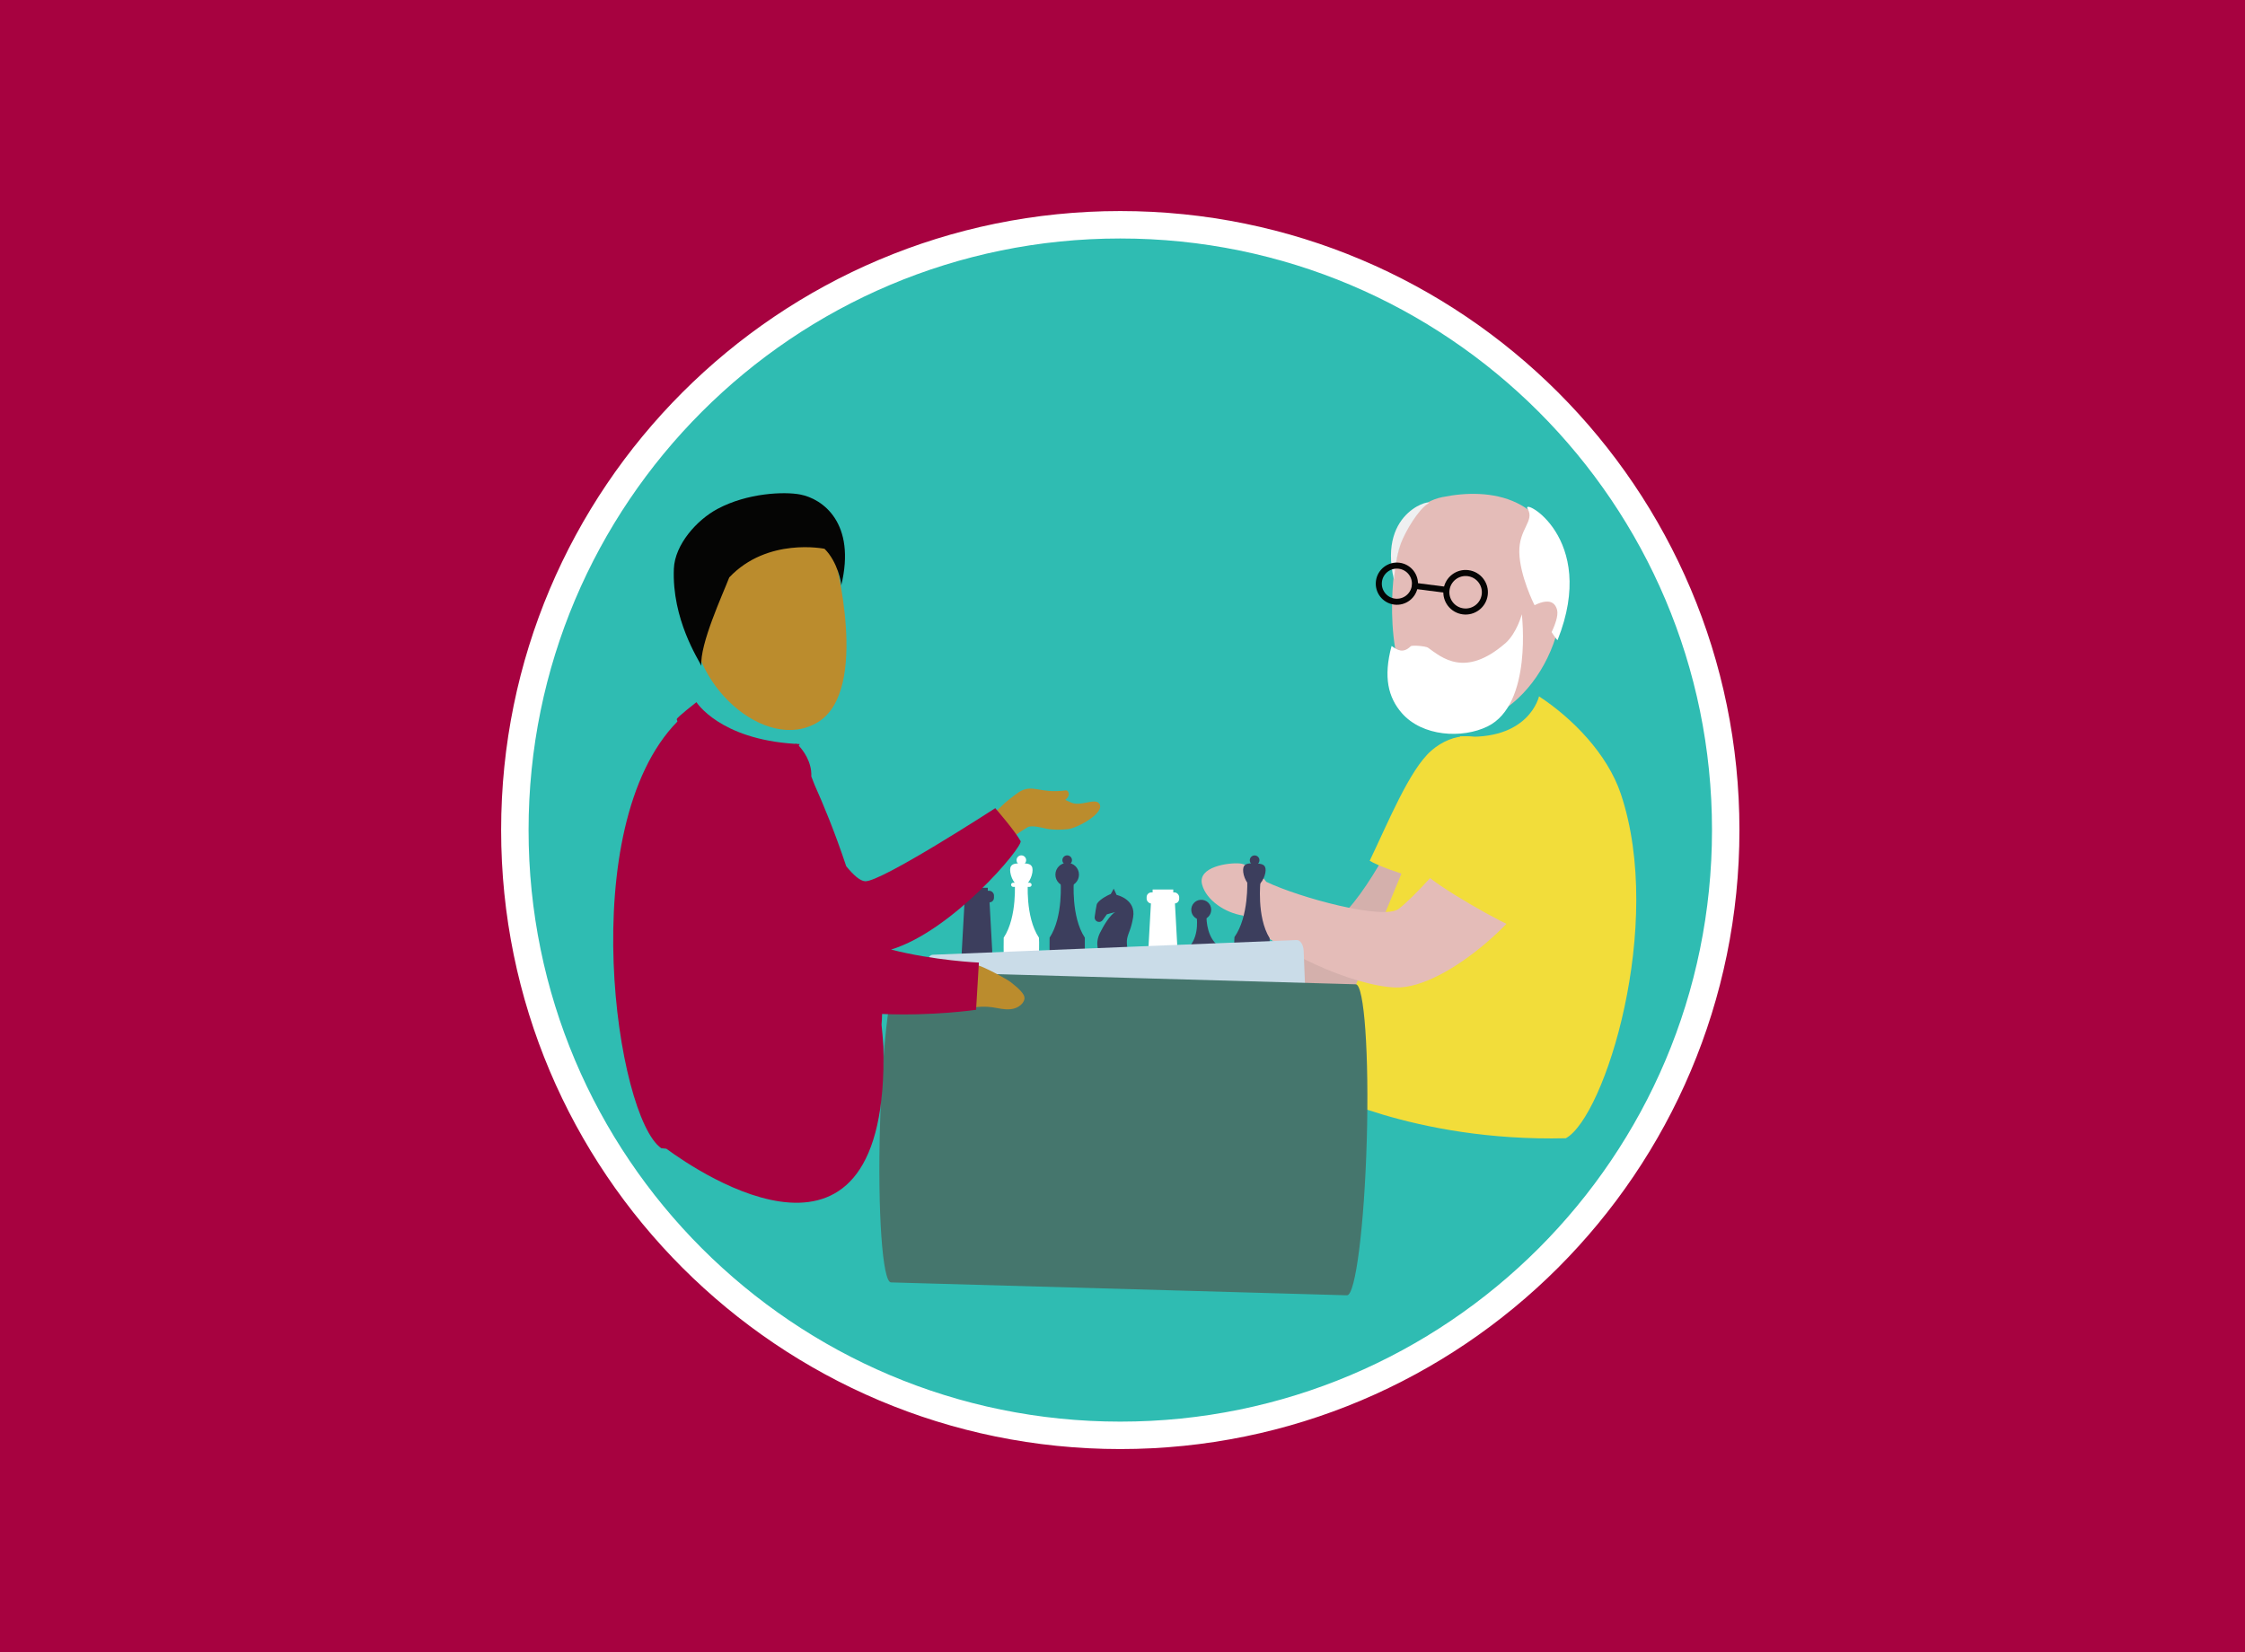 <?xml version="1.0" encoding="UTF-8"?><svg id="Layer_1" xmlns="http://www.w3.org/2000/svg" xmlns:xlink="http://www.w3.org/1999/xlink" viewBox="0 0 360 265"><defs><style>.cls-1{fill:#a70240;}.cls-1,.cls-2,.cls-3,.cls-4,.cls-5,.cls-6,.cls-7,.cls-8,.cls-9,.cls-10,.cls-11,.cls-12{stroke-width:0px;}.cls-13{clip-path:url(#clippath);}.cls-2{fill:#d4b0ac;}.cls-3{fill:#bb8c2d;}.cls-4{fill:#cadce8;}.cls-5{fill:#050504;}.cls-14{stroke:#050504;stroke-width:.97px;}.cls-14,.cls-15,.cls-16{stroke-miterlimit:10;}.cls-14,.cls-16{fill:none;}.cls-17,.cls-15{fill:#2fbcb2;}.cls-6{fill:#427487;opacity:.14;}.cls-7{fill:#45766d;}.cls-8{fill:#e4bcb8;}.cls-9{fill:#eff0f1;}.cls-15,.cls-16{stroke:#fff;stroke-width:4.4px;}.cls-10{fill:#f2dd3a;}.cls-11{fill:#fff;}.cls-12{fill:#3c3e5d;}</style><clipPath id="clippath"><path class="cls-15" d="M82.56,133.13c0,53.62,43.47,97.08,97.08,97.08s97.09-43.47,97.09-97.08-43.47-97.08-97.09-97.08-97.08,43.47-97.08,97.08Z"/></clipPath></defs><rect class="cls-1" width="360" height="265"/><path class="cls-17" d="M82.56,133.13c0,53.62,43.47,97.08,97.08,97.08s97.09-43.47,97.09-97.08-43.47-97.08-97.09-97.08-97.08,43.47-97.08,97.08Z"/><g class="cls-13"><path class="cls-6" d="M198.45,172.92c-.35-.15-.74.12-1,.4-.74.81-1.2,1.83-1.64,2.84.13-.6.38-5.09-.74-5.04-.11,0-.23.05-.37.15-1.15.84-1.09,4.09-1.08,5.35-.44-.53-.58-1.25-.89-1.86-.31-.62-.96-1.19-1.63-1-.43.12-.73.53-.81.97s.02.89.19,1.3c.27.66.71,1.25,1.26,1.69h4.62c1.04-.82,1.66-2.1,2.22-3.33.12-.25.23-.51.24-.79,0-.28-.12-.58-.38-.69Z"/><path class="cls-2" d="M215.1,146.91c-3.77,3.5-11.79,6.04-16.88,7.07-1.99-.07-3.85-.14-4.09-.16,0,0-2.97-1.33-4.36-1.14-1.39.19-5.6,2.78-5.94,3.07-.74.65-1.72,1.4-2.22,2.29-.58,1.04.51,2.09,1.48,2.39.91.28,1.9.13,2.83-.07,1.21-.26,2.21-.34,3.42-.2,1.24.14,2.59.27,3.83.07.41-.06.86-.13,1.34-.2.09.13.16.22.22.26.57.38,17.35,1.32,24.33-2.64,6.98-3.96,10.37-14.71,11.31-18.67.94-3.96-3.96-10.37-3.96-10.37,0,0-6.03,13.39-11.31,18.29Z"/><path class="cls-10" d="M229.53,120.39c-3.5,3.01-7,11.67-9.89,17.66,2.38,1.51,13.19,4.7,15.94,4.94,4.41-6.78,5.76-12.85,6.16-16.11.24-1.92-.13-3.9-1.19-5.59-2.72-4.38-7.57-3.87-11.02-.91Z"/><path class="cls-10" d="M246.79,111.69s-1.58,7.26-12.64,6.41c-3.03,6.69-8.92,20.75-12.14,28.6-6.5,15.85-11.22,27.83-11.22,27.83,0,0,15.77,8.63,40.3,8.03,6.25-3.42,15.88-34.2,8.82-55.23-2.16-6.43-7.76-12.13-13.11-15.64Z"/><path class="cls-8" d="M231.37,79.71c-3.75.77-6.29,3.44-7.57,10.58-1.22,6.79-1.08,21.22,6.15,24.77,9.6,4.71,21.62-7.7,20.55-21.78-1.08-14.1-11.92-15.04-19.14-13.56Z"/><path class="cls-11" d="M244.97,81.62c1.16,1.94-1.42,3.19-1.34,6.96.08,3.77,2.37,8.34,2.37,8.34,0,0,3.6,5.92,3.77,5.73,6.6-16.55-5.97-22.97-4.81-21.03Z"/><path class="cls-9" d="M223.53,92.94s.28-3.56,1.09-5.74c.82-2.18,2.92-5.55,4.36-6.42,1.44-.86-8.12.77-5.46,12.15Z"/><path class="cls-11" d="M241.34,103.21c-6.42,5.55-10.15,2.25-12.35.67-.34-.24-2.55-.45-2.78-.22-1.21,1.18-2.14.62-3.06-.06-1.35,5.02-.54,8.26,1.64,10.77,3.29,3.77,9.68,4.13,13.75,2.14,7.26-3.56,5.49-17.99,5.49-17.99,0,0-.78,3.04-2.69,4.7Z"/><path class="cls-8" d="M244.84,97.82l2.38,6.51s2.95-4.65,2.47-6.5c-.78-3.02-4.85-.01-4.85-.01Z"/><path class="cls-8" d="M240.8,127.03s-11.27,14.6-16.48,18.72c-2.42,1.91-16-1.79-21.27-4.32-.72-1.09-2.83-2.81-4.22-2.94-1.77-.17-6.83.51-6.07,3.37.67,2.55,3.74,4.56,6.55,4.98,4.82,5.69,17.88,11.34,24.47,11.54,8.34.25,22.12-12.7,23.97-19.11,1.85-6.41-5.35-14.1-6.95-12.24Z"/><path class="cls-10" d="M243.24,121.58c-4.53,2.68-10.5,11.91-15.15,18.2,2.16,2.3,12.93,8.48,15.81,9.4,6.47-6.85,9.48-13.57,10.75-17.26.75-2.18.86-4.55.17-6.76-1.79-5.7-7.12-6.23-11.58-3.59Z"/><polygon class="cls-12" points="156.81 143.94 156.54 143.94 154.71 143.94 154.2 153.08 156.54 153.08 156.81 153.08 159.14 153.08 158.64 143.94 156.81 143.94"/><rect class="cls-12" x="153.95" y="142.87" width="5.44" height="1.86" rx=".74" ry=".74"/><rect class="cls-12" x="154.94" y="142.39" width="3.46" height="1.06"/><path class="cls-12" d="M193.46,146.76l-.53.03-.53.03-.53.03s.53,2.99-1.05,4.86c.02.4.08,1.42.08,1.42l1.86-.11.53-.03,1.86-.11s0-.78-.08-1.42c-1.78-1.67-1.6-4.71-1.6-4.71Z"/><path class="cls-12" d="M192.53,144.32c-.88.05-1.55.8-1.5,1.69s.8,1.55,1.69,1.5,1.55-.8,1.5-1.69-.8-1.55-1.69-1.5Z"/><path class="cls-12" d="M172.19,141.28h-2.12s.47,5.74-1.76,9.11c-.02.57,0,2.7,0,2.7h5.65s.01-1.93,0-2.7c-2.23-3.37-1.76-9.11-1.76-9.11Z"/><path class="cls-12" d="M171.13,138.39c-1.04,0-1.89.84-1.89,1.89s.84,1.89,1.89,1.89,1.89-.84,1.89-1.89-.84-1.89-1.89-1.89Z"/><path class="cls-12" d="M171.13,137.19c-.43,0-.77.35-.77.77s.35.77.77.77.77-.35.77-.77-.35-.77-.77-.77Z"/><path class="cls-11" d="M133.86,144.09h-2.3s.51,6.24-1.92,9.91c-.02.63,0,2.94,0,2.94h6.15s.02-2.1,0-2.94c-2.43-3.67-1.92-9.91-1.92-9.91Z"/><path class="cls-11" d="M132.7,140.95c-1.13,0-2.05.92-2.05,2.05s.92,2.05,2.05,2.05,2.05-.92,2.05-2.05-.92-2.05-2.05-2.05Z"/><path class="cls-11" d="M132.7,139.64c-.46,0-.84.38-.84.84s.38.84.84.84.84-.38.84-.84-.38-.84-.84-.84Z"/><rect class="cls-11" x="129.04" y="156.82" width="7.33" height="1.2" rx=".57" ry=".57"/><rect class="cls-11" x="130.92" y="144.72" width="3.57" height=".72" rx=".34" ry=".34"/><path class="cls-12" d="M202.13,141.31l-.71-.02-.71-.02-.71-.02s.29,5.75-2.05,9.05c-.05.68-.09,2.7-.09,2.7l2.47.08.71.02,2.47.08s.13-1.98.09-2.7c-2.13-3.44-1.47-9.16-1.47-9.16Z"/><path class="cls-12" d="M201.2,138.48s0,0,0,0c0,0-.02,0-.03,0s-.02,0-.03,0c0,0,0,0,0,0-1.01-.03-1.77-.01-1.8,1.01s.67,2.67,1.69,2.75h0s0,0,0,0c0,0,.02,0,.03,0,0,0,.02,0,.03,0h0s0,0,0,0c1.02-.02,1.83-1.62,1.86-2.64.03-1.02-.72-1.09-1.74-1.12Z"/><path class="cls-12" d="M201.21,137.2c-.43-.01-.78.32-.8.75s.32.78.75.8.78-.32.8-.75-.32-.78-.75-.8Z"/><path class="cls-11" d="M164.83,141.28h-2.12s.47,5.74-1.76,9.11c-.03.68,0,2.7,0,2.7h5.65s.07-1.99,0-2.7c-2.24-3.37-1.76-9.11-1.76-9.11Z"/><path class="cls-11" d="M163.81,138.47s0,0,0,0c0,0-.02,0-.03,0s-.02,0-.03,0c0,0,0,0,0,0-1.01,0-1.77.04-1.77,1.07s.76,2.65,1.77,2.7h0s0,0,0,0c0,0,.02,0,.03,0,0,0,.02,0,.03,0h0c1.02-.06,1.77-1.68,1.77-2.7s-.76-1.07-1.77-1.07Z"/><path class="cls-11" d="M163.78,137.19c-.43,0-.77.35-.77.77s.35.77.77.77.77-.35.77-.77-.35-.77-.77-.77Z"/><rect class="cls-11" x="162.14" y="141.58" width="3.28" height=".66" rx=".31" ry=".31"/><path class="cls-12" d="M179.06,143.54l-.47-1.01s-.43.84-.47.86c-.73.28-2.1,1.09-2.26,1.71-.1.4-.23,1.34-.32,1.96-.05.35.17.68.51.78h0c.29.09.6-.02.78-.27l.66-.92,1.34-.37c-.85.5-1.81,2.08-2.43,3.32-.94,1.88-.09,3.2-.09,3.2l4.66.09s-.42-1.46-.22-2.38c.22-1.03.61-1.37.95-3.36.52-2.96-2.66-3.62-2.66-3.62Z"/><polygon class="cls-11" points="186.61 144.15 186.36 144.15 184.6 144.15 184.11 152.92 186.36 152.92 186.61 152.92 188.85 152.92 188.37 144.15 186.61 144.15"/><rect class="cls-11" x="183.87" y="143.13" width="5.22" height="1.78" rx=".76" ry=".76"/><rect class="cls-11" x="184.83" y="142.67" width="3.31" height="1.02"/><path class="cls-4" d="M207.94,150.77l-58.37,2.36c-.57.02-1,.84-.96,1.83l.22,5.48,60.44-2.44-.22-5.48c-.04-.99-.54-1.77-1.11-1.75Z"/><path class="cls-3" d="M171.63,128.66c-.12-.06-.42-.2-.82-.37.28-.21.5-.48.57-.79.07-.33-.15-.77-.49-.73-4.22.56-5.2-1.08-7.44.23-1.18.81-2.31,1.78-2.31,1.78l-5.6,5.36s.61,4.96,1.1,4.5c.39-.36,5.69-4.55,8.16-5.97.62-.36,2.31.09,3.01.24,1.14.24,2.47.17,3.4.08,1.55-.14,6.19-2.71,5.03-4.14-.74-.92-3.11.65-4.61-.2Z"/><path class="cls-7" d="M217.41,157.87l-73.13-2.07c-1.36-.04-2.78,11.15-3.17,24.87-.39,13.72.4,24.97,1.76,25.01l73.13,2.07c1.36.04,2.78-11.15,3.17-24.87.39-13.72-.4-24.97-1.76-25.01Z"/><path class="cls-3" d="M161.99,157.46c-.33-.27-4.41-2.62-5.76-2.79-1.35-.17-4.24,1.06-4.24,1.06-.55.04-12.33-1.7-12.33-1.7l-.55,7.67s10.37-.59,13.78-.1c1.2.17,2.52.05,3.72-.08,1.17-.13,2.15-.06,3.32.17.91.18,1.86.31,2.75.05.94-.28,2.01-1.25,1.45-2.2-.48-.81-1.42-1.5-2.15-2.09Z"/><path class="cls-1" d="M163.66,134.9c-.85-1.58-4.06-5.28-4.06-5.28,0,0-18.37,11.91-20.88,11.72-.84-.06-1.85-.99-3.02-2.4-1.85-5.56-3.74-10.09-5.06-13.02-.19-.48-.37-.95-.54-1.39.11-2.39-1.42-4.31-2.01-4.92l.15-.27c-.15,0-.3-.01-.45-.02-.02-.02-.04-.04-.06-.05-.11.01-.21.02-.31.03-12.05-.77-15.74-6.68-15.74-6.68,0,0-3.22,2.5-3.16,2.74.04.12.07.24.11.36-16.63,16.94-9.79,63.49-2.59,68.44.27.03.54.05.81.08,5.34,3.93,35.77,24.55,34.81-16.38-.08-1.18-.18-2.35-.3-3.51.05-.54.08-1.12.09-1.72,8.19.35,15.07-.67,15.07-.67l.45-7.57s-7.21-.32-14.08-2.09c9.87-3.01,21.11-16.4,20.78-17.41Z"/><path class="cls-3" d="M111.14,98.13c-1.17,11.32,11.68,22.88,20.06,17.67,8.37-5.21,2.6-26.63,2.6-26.63-5.24-6.81-21.49-2.36-22.66,8.96Z"/><path class="cls-5" d="M128.31,79.31c-2.54-.48-8.42-.27-13.25,2.31-3.37,1.8-6.83,5.75-7,9.56-.35,8.14,3.98,14.65,4.41,15.61-.29-3.45,3.44-11.5,4.47-14.18,6.13-6.49,15.28-4.59,15.28-4.59,2.11,2.08,2.75,5.6,2.67,5.9,2.44-10.04-2.97-13.93-6.58-14.61Z"/><circle class="cls-14" cx="235.03" cy="95.01" r="3.09" transform="translate(110.84 316) rotate(-82.68)"/><circle class="cls-14" cx="224.01" cy="93.62" r="2.9" transform="translate(102.6 303.87) rotate(-82.68)"/><line class="cls-14" x1="226.46" y1="93.91" x2="231.96" y2="94.61"/></g><path class="cls-16" d="M82.56,133.13c0,53.62,43.47,97.08,97.08,97.08s97.09-43.47,97.09-97.08-43.47-97.08-97.09-97.08-97.08,43.47-97.08,97.08Z"/></svg>